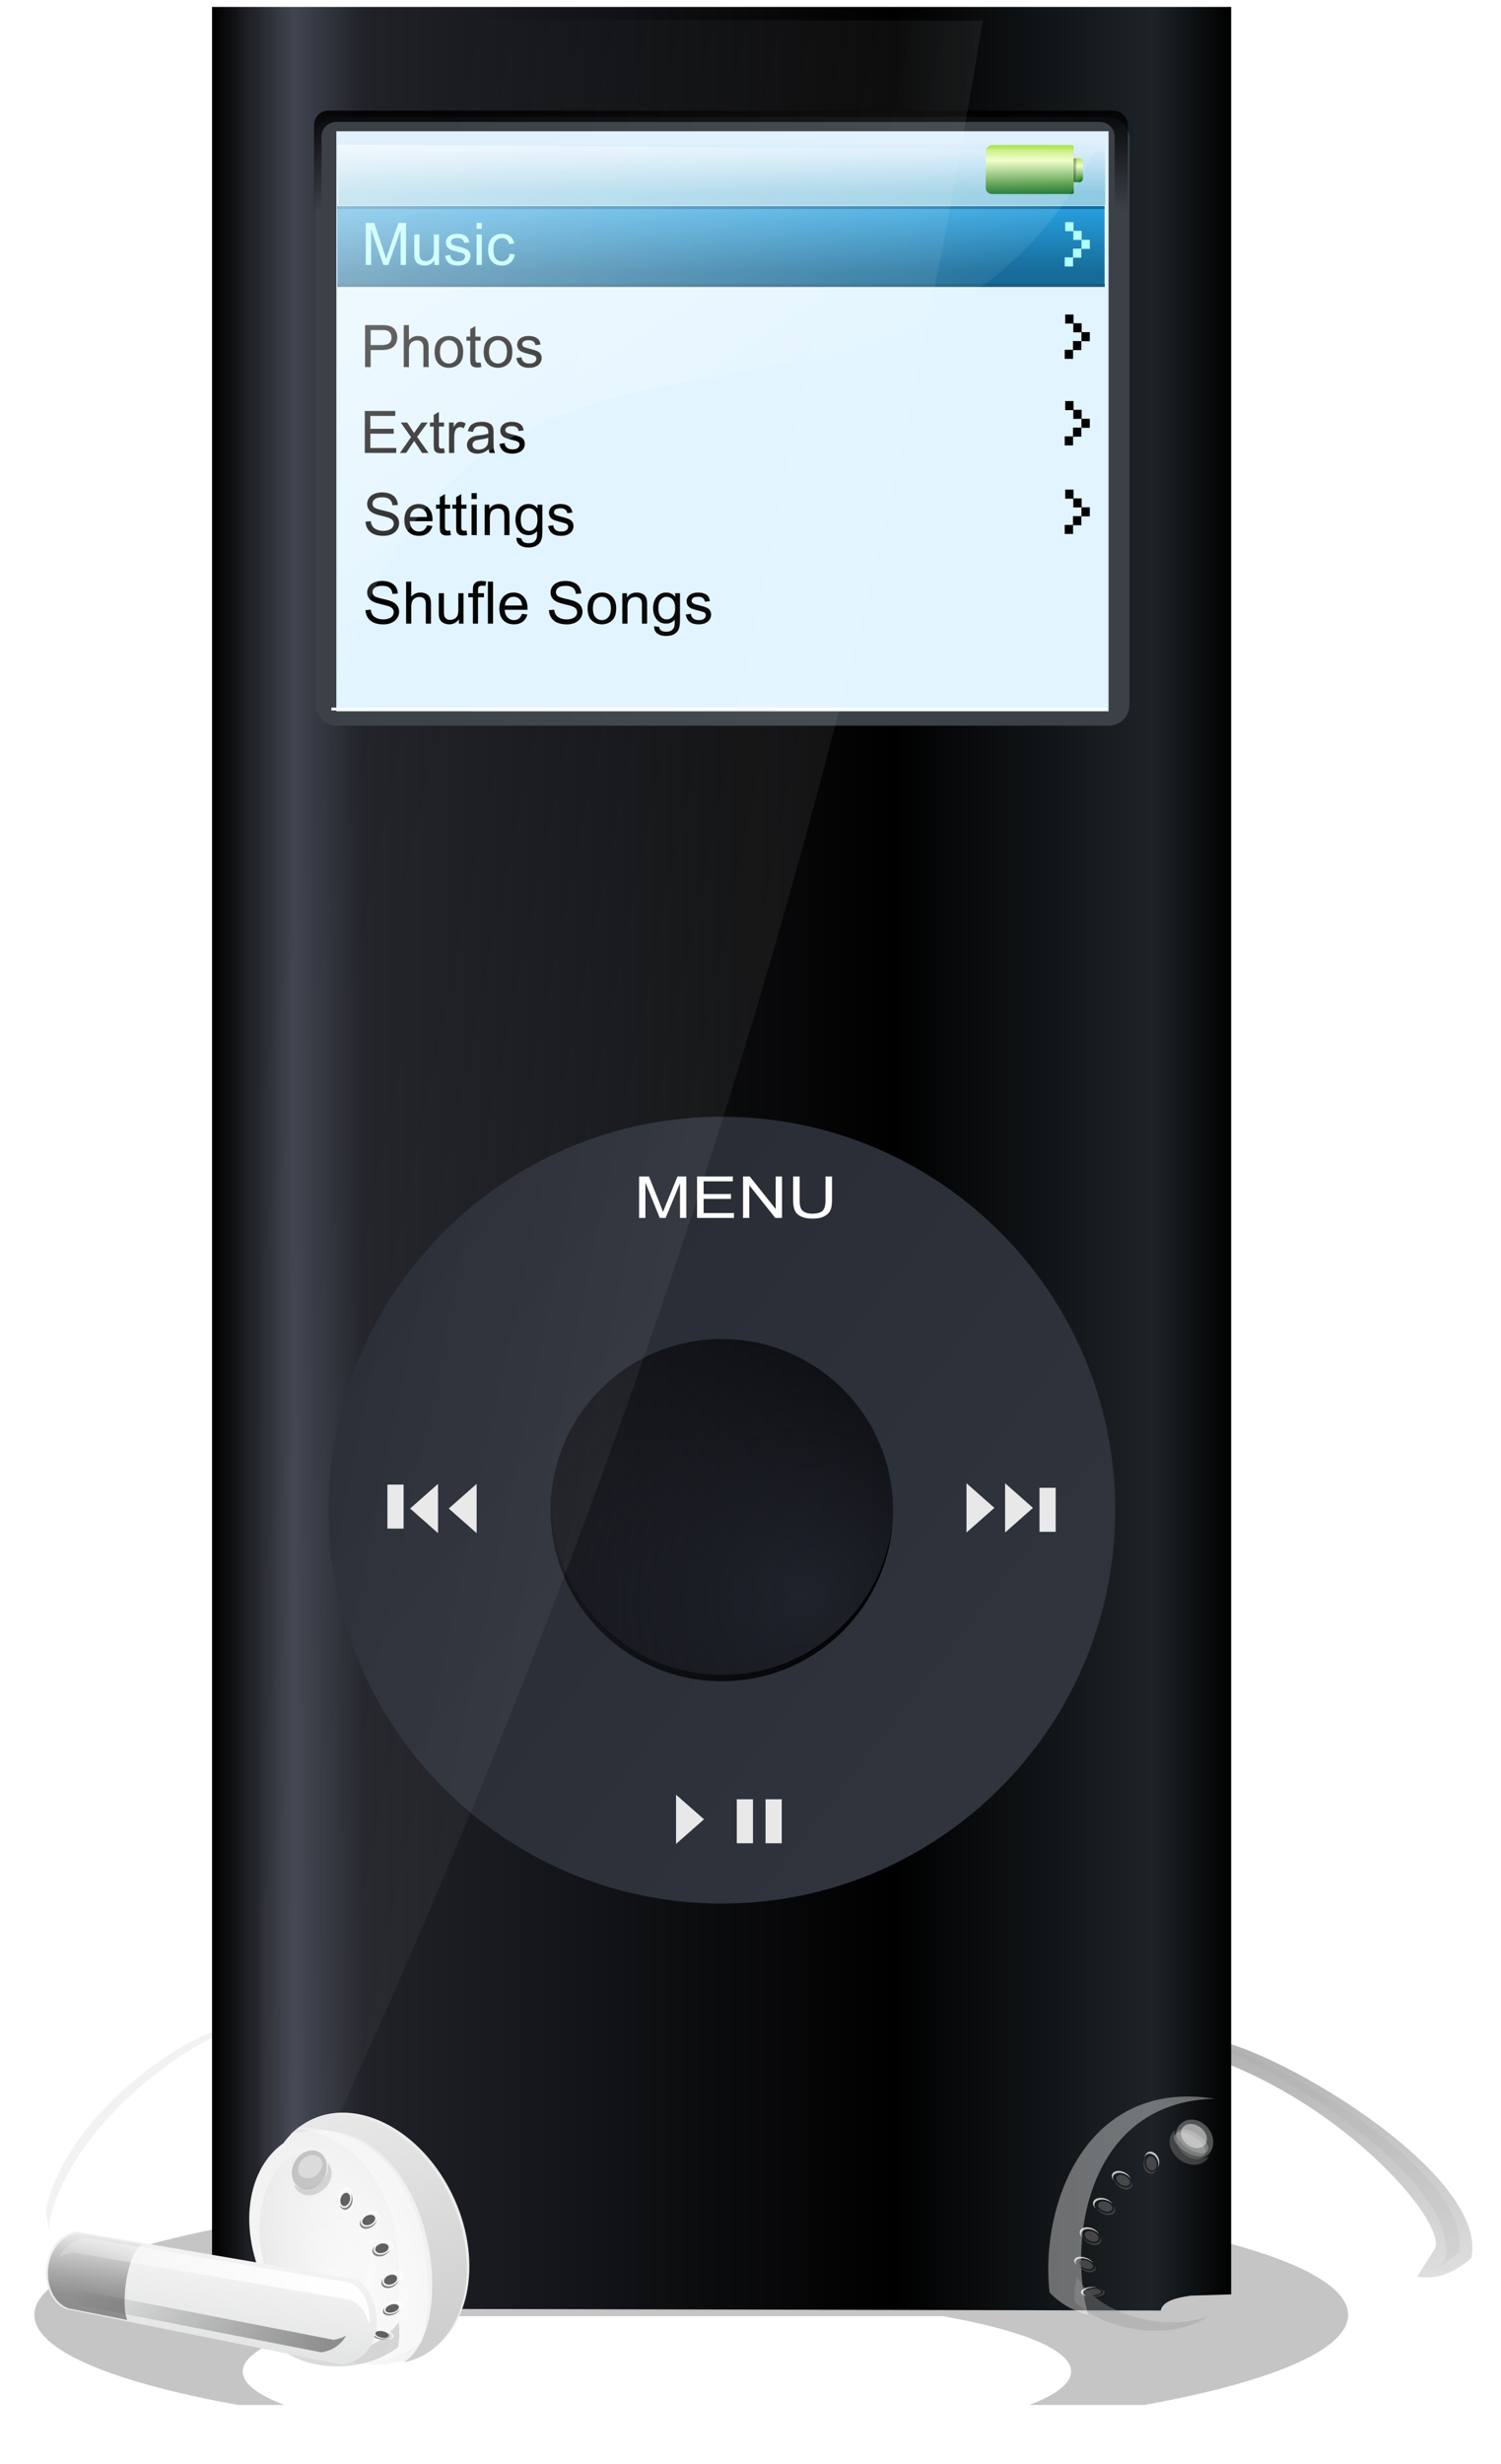 <svg xmlns="http://www.w3.org/2000/svg" xmlns:xlink="http://www.w3.org/1999/xlink" viewBox="0 0 390 640" version="1.0"><defs><linearGradient id="a"><stop offset="0" stop-color="#dedede"/><stop offset="1" stop-color="#b3b3b3"/></linearGradient><linearGradient id="s" y2="212.45" gradientUnits="userSpaceOnUse" x2="314.25" gradientTransform="matrix(.993 0 0 1.118 3.286 -13.4)" y1="204.11" x1="314.25"><stop offset="0" stop-color="#27a1e0"/><stop offset="1" stop-color="#176b99"/></linearGradient><linearGradient id="g"><stop offset="0" stop-color="#333"/><stop offset="1" stop-color="#333" stop-opacity="0"/></linearGradient><linearGradient id="f"><stop offset="0" stop-color="#333"/><stop offset="1" stop-opacity="0"/></linearGradient><linearGradient id="e"><stop offset="0" stop-color="#e4e6e5"/><stop offset="1" stop-color="#f2f2f2"/></linearGradient><linearGradient id="d"><stop offset="0" stop-color="#999"/><stop offset="1" stop-color="#999" stop-opacity="0"/></linearGradient><linearGradient id="c"><stop offset="0" stop-color="#ccc"/><stop offset="1" stop-color="#e6e6e6"/></linearGradient><linearGradient id="b"><stop offset="0" stop-color="#fff"/><stop offset="1" stop-color="#e6e6e6"/></linearGradient><linearGradient id="i"><stop offset="0" stop-color="#a8e147"/><stop offset=".327" stop-color="#eeffc1"/><stop offset=".867" stop-color="#368a2f"/><stop offset="1" stop-color="#116e27"/></linearGradient><linearGradient id="r" y2="195.71" gradientUnits="userSpaceOnUse" x2="388.32" gradientTransform="translate(-.014 -.013)" y1="195.7" x1="387.71"><stop offset="0"/><stop offset="1" stop-opacity="0"/></linearGradient><linearGradient id="q" y2="199.01" xlink:href="#i" gradientUnits="userSpaceOnUse" x2="372.5" gradientTransform="matrix(1 0 0 .99 9.407 1.733)" y1="192.03" x1="372.5"/><linearGradient id="p" y2="197.06" xlink:href="#i" gradientUnits="userSpaceOnUse" x2="385.4" gradientTransform="matrix(.254 0 0 1 290.42 .113)" y1="193.69" x1="385.4"/><linearGradient id="o" y2="212.64" gradientUnits="userSpaceOnUse" x2="314.25" gradientTransform="matrix(.993 0 0 1 -154.17 -18.842)" y1="205.41" x1="314.25"><stop offset="0" stop-color="#e1f1fe"/><stop offset="1" stop-color="#8ecae2"/></linearGradient><linearGradient id="n" y2="197.56" gradientUnits="userSpaceOnUse" x2="177.46" gradientTransform="translate(.24 -1.167)" y1="181.44" x1="177.46"><stop offset="0"/><stop offset="1" stop-opacity="0"/></linearGradient><linearGradient id="m" y2="339.81" gradientUnits="userSpaceOnUse" x2="250.69" gradientTransform="translate(72.167 -247.1) scale(1.844)" y1="339.81" x1="107.06"><stop offset="0"/><stop offset=".08" stop-color="#414550"/><stop offset=".149" stop-color="#202228"/><stop offset=".67"/><stop offset=".923" stop-color="#1d2327"/><stop offset="1"/></linearGradient><linearGradient id="u" y2="413.74" gradientUnits="userSpaceOnUse" x2="357.3" y1="321.41" x1="237.87"><stop offset="0" stop-color="#242831"/><stop offset="1" stop-color="#30343d"/></linearGradient><linearGradient id="k" y2="386.2" xlink:href="#a" gradientUnits="userSpaceOnUse" x2="125.84" y1="409.83" x1="94.692"/><linearGradient id="h"><stop offset="0" stop-color="#fff"/><stop offset="1" stop-color="#fff" stop-opacity="0"/></linearGradient><linearGradient id="y" y2="392.1" xlink:href="#c" gradientUnits="userSpaceOnUse" x2="47.591" y1="430.26" x1="63.818"/><linearGradient id="C" y2="411.27" xlink:href="#d" gradientUnits="userSpaceOnUse" x2="94.335" y1="416.53" x1="74.362"/><linearGradient id="D" y2="434.71" xlink:href="#e" gradientUnits="userSpaceOnUse" x2="125.3" y1="446.93" x1="125.11"/><linearGradient id="E" y2="431.44" xlink:href="#f" gradientUnits="userSpaceOnUse" x2="107.82" y1="443.17" x1="107.82"/><linearGradient id="G" y2="443.89" xlink:href="#g" gradientUnits="userSpaceOnUse" x2="102.78" gradientTransform="translate(-.1 -.32)" y1="446.97" x1="156.28"/><linearGradient id="I" y2="434.8" xlink:href="#h" gradientUnits="userSpaceOnUse" x2="92.475" gradientTransform="translate(.669 -.248)" y1="435.67" x1="148.64"/><linearGradient id="w" y2="264.08" gradientUnits="userSpaceOnUse" x2="269.1" gradientTransform="translate(-196.5 -237.6) scale(1.844)" y1="296.3" x1="426.38"><stop offset="0" stop-color="#fff"/><stop offset="1" stop-color="#fff" stop-opacity="0"/></linearGradient><linearGradient id="v" y2="230.5" gradientUnits="userSpaceOnUse" x2="336.79" gradientTransform="translate(-197.62 -234.84) scale(1.844)" y1="128.97" x1="271.11"><stop offset="0" stop-color="#fff"/><stop offset="1" stop-color="#fff" stop-opacity="0"/></linearGradient><filter id="j" height="2.792" width="1.437" y="-.896" x="-.219"><feGaussianBlur stdDeviation="19.637"/></filter><filter id="l"><feGaussianBlur stdDeviation=".2"/></filter><filter id="H" height="1.261" width="1.04" y="-.13" x="-.02"><feGaussianBlur stdDeviation=".457"/></filter><filter id="F" height="2.003" width="1.171" y="-.501" x="-.085"><feGaussianBlur stdDeviation="2.033"/></filter><filter id="B"><feGaussianBlur stdDeviation=".69"/></filter><filter id="A" height="2.065" width="1.303" y="-.533" x="-.151"><feGaussianBlur stdDeviation="1.397"/></filter><filter id="z"><feGaussianBlur stdDeviation=".82"/></filter><radialGradient id="t" gradientUnits="userSpaceOnUse" cy="414.25" cx="504.89" gradientTransform="matrix(1.608 -1.637 1.577 1.549 -950.51 594.44)" r="55.422"><stop offset="0" stop-color="#22262f"/><stop offset="1" stop-color="#22262f" stop-opacity="0"/></radialGradient><radialGradient id="x" xlink:href="#b" gradientUnits="userSpaceOnUse" cy="419.41" cx="52.078" gradientTransform="matrix(1.413 -.55 .822 2.11 -366.25 -436.88)" r="19.919"/></defs><path transform="matrix(1.583 0 0 1.06 -234.783 125.273)" d="M261.77 418.58c-59.51 0-107.81 13.68-107.81 30.53 0 8.68 12.84 16.51 33.41 22.07h7.62c-4.37-2.48-6.84-5.25-6.84-8.19 0-5.34 8.1-10.15 21.06-13.56h93.84c12.97 3.41 21.07 8.22 21.07 13.56 0 2.94-2.48 5.71-6.85 8.19h18.91c20.56-5.56 33.41-13.39 33.41-22.07 0-16.85-48.3-30.53-107.82-30.53z" opacity=".478" filter="url(#j)"/><g fill-rule="evenodd"><path d="M97.585 407c1.059-4.84 18.985-20.44 31.095-18.9l-.56-2.84c-3.42-2.65-27.14 6.17-33.355 21.08-.222 2.61-.039 5.35 1.574 5.86l1.246-5.2z" fill="url(#k)" transform="matrix(-3.066 -1.009 -1.583 1.101 1316.11 234.763)"/><path d="M126.32 385.55c-6.73.11-25.06 8.09-30.361 20.52-.108 1.24-.122 2.52.092 3.54.005-.53.014-1.07.061-1.61 5.438-12.76 23.458-21.2 31.698-22.27-.39-.12-.88-.19-1.49-.18z" opacity=".348" filter="url(#l)" fill="#999" transform="matrix(-3.066 -1.009 -1.583 1.101 1316.11 234.763)"/></g><g fill-rule="evenodd"><path d="M97.585 407c1.059-4.84 18.985-20.44 31.095-18.9l-.56-2.84c-3.42-2.65-27.14 6.17-33.355 21.08-.222 2.61-.039 5.35 1.574 5.86l1.246-5.2z" fill="url(#k)" transform="matrix(1.74 -.292 .274 1.858 -266.274 -152.807)"/><path d="M126.32 385.55c-6.73.11-25.06 8.09-30.361 20.52-.108 1.24-.122 2.52.092 3.54.005-.53.014-1.07.061-1.61 5.438-12.76 23.458-21.2 31.698-22.27-.39-.12-.88-.19-1.49-.18z" opacity=".348" filter="url(#l)" fill="#999" transform="matrix(1.74 -.292 .274 1.858 -266.274 -152.807)"/></g><path d="M269.58 70.534c-.01 0 0 .049 0 .058v591.78c4.09.9 7.69 2.27 12.67 6.05l233.81.52c.54-2.42 3.86-3.28 7.72-3.86l10.6-.34V70.592c0-.007-.04-.056-.05-.056H269.58z" fill="url(#m)" transform="translate(-214.49 -68.737)"/><g transform="translate(-140.363 -307.087) scale(1.844)"><rect ry="2.921" height="85.764" width="114.69" y="183" x="120.57" fill="#3c4148"/><rect ry="0" height="81.708" width="108.81" y="185.03" x="123.51" fill="#e1f4ff"/><path d="M122.39 182.12c-1.14 0-2.03.93-2.03 2.07v18.72h1.06v-17.13c0-1.14.92-2.06 2.06-2.06h107.63c1.14 0 2.06.92 2.06 2.06v17.13h1.87v-18.72c0-1.14-.92-2.07-2.06-2.07H122.39z" fill="url(#n)"/><rect ry="0" height=".4" width="109.24" y="266.22" x="122.81" fill="#fff"/><path fill="url(#o)" d="M123.78 185.27h108.07v10.202H123.78z"/><g transform="translate(-160.43 -4.973)"><rect ry=".493" height="3.372" width="1.843" y="193.8" x="387.29" fill="url(#p)"/><path d="M376.34 191.94c-.49 0-.9.41-.9.9v5.13c0 .5.41.87.9.87h11.16c.11 0 .24-.02.34-.06v-6.75c-.1-.04-.22-.09-.34-.09h-11.16z" fill="url(#q)"/><path d="M387.85 193.83v3.26c.28-.53.67-2.03.58-3.25l-.58-.01z" opacity=".645" fill-rule="evenodd" fill="url(#r)"/></g><g><path fill="url(#s)" d="M281.23 214.74H389.3v11.402H281.23z" transform="translate(-157.54 -19.184)"/><path fill="#156b9a" d="M123.68 195.576h108.07v.398H123.68z"/><path fill="#205a78" d="M123.72 206.496h108.07v.398H123.72z"/></g></g><path d="M95.038 68.812V57.904h2.184l2.585 7.724c.24.719.421 1.258.531 1.617.12-.4.311-.988.582-1.756l2.615-7.585h1.954v10.908h-1.393V59.68l-3.186 9.132h-1.303L96.43 59.53v9.28h-1.393zm17.825 0v-1.158c-.61.888-1.452 1.337-2.515 1.337-.47 0-.901-.09-1.312-.269-.401-.18-.702-.4-.902-.679-.19-.27-.33-.598-.41-.988-.061-.26-.081-.678-.081-1.247v-4.9h1.343v4.381c0 .699.03 1.178.08 1.417.08.35.26.629.54.828.271.2.612.3 1.013.3s.781-.1 1.132-.31c.36-.2.611-.479.752-.838.15-.35.22-.868.22-1.547v-4.231h1.343v7.904h-1.203zm2.786-2.355l1.323-.21c.08.529.29.938.63 1.218s.812.419 1.424.419c.62 0 1.082-.12 1.382-.37.291-.249.441-.548.441-.888 0-.3-.13-.539-.39-.708-.19-.12-.642-.27-1.373-.46-.992-.239-1.674-.458-2.054-.638s-.672-.43-.862-.748c-.2-.32-.3-.68-.3-1.068 0-.35.08-.679.24-.978s.38-.55.661-.749c.21-.15.501-.28.862-.389.36-.1.741-.16 1.162-.16.621 0 1.163.09 1.634.27s.821.419 1.042.728c.23.3.38.709.46 1.218l-1.312.18c-.06-.4-.23-.72-.521-.949-.28-.23-.692-.339-1.213-.339-.61 0-1.052.1-1.322.3-.26.209-.391.439-.391.718 0 .17.05.33.16.469s.28.26.521.36c.13.04.531.159 1.183.339.952.25 1.613.459 1.994.618.37.16.671.4.881.699.21.31.321.698.321 1.148s-.13.868-.39 1.267c-.261.39-.642.699-1.133.908-.49.22-1.052.33-1.673.33-1.032 0-1.814-.22-2.355-.64-.541-.428-.882-1.057-1.032-1.895zm8.186-7.016v-1.537h1.353v1.537h-1.353zm0 9.37v-7.903h1.353v7.904h-1.353zm8.577-2.893l1.323.17c-.14.908-.511 1.616-1.112 2.135-.591.509-1.323.768-2.185.768-1.092 0-1.963-.359-2.625-1.057-.651-.709-.982-1.727-.982-3.044 0-.848.14-1.597.421-2.236s.722-1.127 1.293-1.447a3.869 3.869 0 011.893-.479c.862 0 1.574.22 2.115.659.55.43.901 1.048 1.052 1.846l-1.303.2c-.12-.53-.34-.928-.661-1.198s-.702-.399-1.142-.399c-.682 0-1.233.24-1.654.719-.42.489-.631 1.247-.631 2.295 0 1.068.2 1.836.611 2.315.401.48.942.719 1.593.719.531 0 .972-.16 1.323-.48s.581-.818.671-1.486z" fill="#b1ffff"/><path d="M94.857 95.358V84.45h4.139c.721 0 1.272.04 1.663.11.531.08.982.25 1.353.509.36.25.651.598.871 1.047s.331.949.331 1.487c0 .929-.29 1.717-.882 2.356s-1.663.968-3.216.968H96.31v4.43h-1.453zm1.453-5.719h2.826c.942 0 1.603-.18 1.994-.529.4-.339.591-.828.591-1.457 0-.459-.11-.848-.34-1.177a1.626 1.626 0 00-.922-.639c-.24-.07-.692-.1-1.353-.1H96.31v3.902zm8.598 5.719V84.45h1.342v3.912c.631-.719 1.423-1.088 2.375-1.088.591 0 1.102.12 1.533.35s.741.548.932.957c.18.41.28.998.28 1.767v5.01h-1.352v-5.01c0-.669-.14-1.158-.431-1.457-.29-.31-.702-.46-1.233-.46-.4 0-.781.1-1.132.31a1.7 1.7 0 00-.751.838c-.14.35-.22.839-.22 1.457v4.322h-1.343zm8.016-3.952c0-1.467.4-2.545 1.222-3.254.681-.579 1.513-.878 2.495-.878 1.092 0 1.984.36 2.675 1.068.692.718 1.032 1.696 1.032 2.954 0 1.018-.15 1.816-.45 2.395a3.197 3.197 0 01-1.343 1.357 3.82 3.82 0 01-1.914.49c-1.112 0-2.004-.36-2.695-1.069-.682-.708-1.022-1.726-1.022-3.063zm1.382 0c0 1.008.22 1.766.662 2.275.44.499 1.002.748 1.673.748s1.222-.249 1.663-.758c.441-.499.662-1.277.662-2.305 0-.978-.22-1.727-.662-2.226-.45-.499-1.002-.758-1.663-.758-.671 0-1.233.25-1.673.758-.441.5-.662 1.258-.662 2.266zm10.561 2.754l.2 1.178c-.38.08-.72.12-1.021.12-.481 0-.862-.07-1.133-.23-.27-.15-.46-.35-.57-.609-.11-.25-.161-.768-.161-1.577v-4.54h-.982v-1.048h.982v-1.956l1.333-.799v2.755h1.352v1.048h-1.352v4.61c0 .39.03.629.08.739.04.11.12.2.23.26.1.069.26.099.451.099.15 0 .35-.02.591-.05zm.812-2.754c0-1.467.41-2.545 1.222-3.254.682-.579 1.513-.878 2.495-.878 1.093 0 1.984.36 2.676 1.068.691.718 1.042 1.696 1.042 2.954 0 1.018-.16 1.816-.461 2.395a3.197 3.197 0 01-1.343 1.357 3.82 3.82 0 01-1.914.49c-1.112 0-2.004-.36-2.695-1.069-.681-.708-1.022-1.726-1.022-3.063zm1.383 0c0 1.008.22 1.766.661 2.275.44.499 1.002.748 1.673.748s1.223-.249 1.664-.758c.45-.499.671-1.277.671-2.305 0-.978-.23-1.727-.671-2.226-.451-.499-1.002-.758-1.664-.758-.67 0-1.232.25-1.673.758-.44.5-.661 1.258-.661 2.266zm7.094 1.596l1.333-.21c.07.53.28.939.62 1.218s.812.42 1.434.42c.61 0 1.072-.12 1.372-.37s.441-.549.441-.888c0-.3-.13-.539-.39-.709-.18-.12-.642-.269-1.373-.459-.992-.24-1.674-.459-2.054-.638s-.672-.43-.862-.749c-.2-.32-.3-.678-.3-1.068 0-.349.08-.678.25-.978.16-.299.38-.548.651-.748.21-.15.501-.28.862-.39.36-.099.751-.159 1.162-.159.621 0 1.163.09 1.633.27s.822.419 1.043.728c.23.3.38.709.47 1.218l-1.322.18c-.06-.4-.23-.72-.511-.949-.29-.23-.692-.34-1.223-.34-.61 0-1.052.1-1.312.3-.27.21-.401.44-.401.719 0 .17.05.33.16.469s.28.26.521.359c.13.04.531.16 1.183.34.952.249 1.613.458 1.994.618s.671.4.881.699c.22.309.321.698.321 1.147s-.13.869-.39 1.268c-.261.389-.632.698-1.133.908-.491.22-1.052.33-1.673.33-1.032 0-1.814-.22-2.355-.64-.541-.429-.882-1.057-1.032-1.896zM94.787 117.662v-10.908h7.916v1.288H96.23v3.343h6.062v1.277H96.23v3.713h6.724v1.287h-8.167zm9.119 0l2.895-4.112-2.685-3.792h1.683l1.223 1.856c.22.35.41.649.55.889.221-.33.422-.62.602-.879l1.343-1.866h1.603l-2.746 3.723 2.956 4.181h-1.653l-1.633-2.455-.431-.659-2.084 3.114h-1.623zm11.472-1.198l.2 1.178c-.38.08-.72.12-1.021.12-.481 0-.862-.07-1.132-.23-.271-.15-.461-.35-.572-.609-.1-.249-.16-.768-.16-1.576v-4.541h-.982v-1.048h.982v-1.956l1.343-.798v2.754h1.342v1.048h-1.342v4.61c0 .39.02.63.07.739.04.11.12.2.23.26.1.07.26.1.461.1.14 0 .34-.02.581-.05zm1.293 1.198v-7.904h1.212v1.198c.311-.56.592-.928.862-1.108.26-.18.541-.27.862-.27.45 0 .912.15 1.383.44l-.471 1.237c-.331-.19-.652-.29-.982-.29-.29 0-.561.09-.792.26-.23.18-.4.43-.5.739-.151.479-.221.998-.221 1.556v4.142h-1.353zm10.3-.978c-.49.42-.971.718-1.432.898-.461.17-.952.26-1.483.26-.872 0-1.543-.22-2.014-.64-.461-.418-.702-.967-.702-1.626 0-.389.09-.738.27-1.058.171-.319.402-.578.692-.768.29-.2.611-.34.972-.44.26-.069.662-.139 1.193-.199 1.082-.13 1.883-.29 2.394-.469.01-.18.01-.3.01-.35 0-.538-.13-.927-.38-1.147-.341-.3-.852-.459-1.533-.459-.632 0-1.103.11-1.403.34-.3.22-.521.608-.662 1.167l-1.322-.18c.12-.558.32-1.007.591-1.357.28-.349.671-.608 1.192-.798.511-.18 1.113-.28 1.794-.28s1.232.08 1.653.24.732.36.932.599.34.549.42.908c.051.23.071.649.071 1.237v1.787c0 1.247.03 2.036.08 2.365.06.33.17.649.34.948h-1.402c-.14-.28-.23-.609-.27-.978zm-.11-2.984c-.49.19-1.222.36-2.194.499-.551.08-.942.17-1.172.27a1.164 1.164 0 00-.311 1.965c.27.24.671.36 1.192.36s.982-.12 1.383-.34c.4-.23.702-.538.892-.928.14-.3.21-.748.21-1.337v-.489zm2.916 1.607l1.333-.21c.07.53.28.938.621 1.218s.812.419 1.433.419c.611 0 1.072-.12 1.373-.37s.44-.548.44-.888c0-.299-.13-.538-.39-.708-.18-.12-.642-.27-1.373-.46-.992-.239-1.673-.458-2.054-.638s-.671-.429-.862-.748c-.2-.32-.3-.679-.3-1.068 0-.35.08-.679.24-.978.17-.3.39-.549.661-.749.21-.15.501-.28.862-.389.36-.1.742-.16 1.162-.16.622 0 1.163.09 1.634.27s.821.42 1.042.728c.23.3.38.709.47 1.218l-1.322.18c-.06-.4-.23-.719-.51-.948-.292-.23-.692-.34-1.223-.34-.612 0-1.052.1-1.323.3-.26.21-.39.439-.39.718 0 .17.05.33.16.47s.28.259.52.348c.13.05.532.17 1.183.35.952.25 1.613.459 1.994.618.37.16.671.4.882.7.22.308.32.698.32 1.147s-.13.868-.39 1.267c-.261.39-.642.699-1.133.908-.49.22-1.052.33-1.673.33-1.032 0-1.814-.22-2.355-.64-.54-.428-.882-1.057-1.032-1.895zM94.978 135.505l1.372-.12c.06.54.21.989.451 1.338.23.35.602.639 1.103.848.49.22 1.052.33 1.673.33.561 0 1.042-.09 1.473-.25.42-.16.731-.39.942-.669.21-.289.31-.598.31-.938s-.1-.638-.3-.898c-.2-.25-.531-.469-.982-.638-.3-.12-.952-.29-1.954-.54-1.002-.239-1.714-.458-2.114-.678-.521-.27-.912-.609-1.173-1.008-.25-.41-.38-.858-.38-1.367 0-.549.16-1.058.47-1.537s.772-.848 1.373-1.088a5.209 5.209 0 012.014-.379c.812 0 1.523.13 2.145.39.62.269 1.092.648 1.432 1.157.331.499.511 1.078.531 1.716l-1.382.1c-.08-.688-.331-1.207-.762-1.557-.43-.359-1.062-.529-1.904-.529-.881 0-1.523.16-1.923.48s-.602.708-.602 1.157c0 .39.15.709.431.968.28.25 1.002.509 2.185.778 1.172.26 1.983.49 2.424.69.632.298 1.103.668 1.413 1.117.3.449.451.968.451 1.547s-.16 1.127-.5 1.646c-.332.51-.813.908-1.434 1.198-.631.28-1.332.419-2.114.419-.992 0-1.824-.14-2.485-.43-.671-.289-1.202-.718-1.583-1.297s-.581-1.227-.601-1.956zm15.972.959l1.392.17c-.22.808-.63 1.436-1.222 1.885-.591.44-1.353.669-2.265.669-1.162 0-2.084-.36-2.765-1.068-.681-.718-1.022-1.716-1.022-2.994 0-1.337.35-2.365 1.032-3.093.691-.739 1.583-1.108 2.675-1.108 1.062 0 1.924.36 2.595 1.078.682.718 1.012 1.736 1.012 3.033 0 .08 0 .2-.01.36h-5.911c.05.868.3 1.537.741 1.996s.992.688 1.653.688c.491 0 .912-.13 1.263-.379.35-.26.631-.679.832-1.237zm-4.42-2.166h4.43c-.05-.669-.22-1.168-.501-1.497-.431-.519-.982-.768-1.664-.768-.621 0-1.142.2-1.563.608-.42.42-.651.968-.701 1.657zm10.442 3.513l.19 1.177c-.38.08-.711.12-1.012.12-.491 0-.872-.08-1.132-.23-.27-.15-.461-.359-.571-.608s-.17-.779-.17-1.577v-4.55h-.983v-1.039h.982v-1.956l1.343-.798v2.754h1.353v1.038h-1.353v4.62c0 .39.02.63.07.74s.12.199.23.259c.11.07.261.1.461.1.15 0 .341-.02.592-.05zm4.238 0l.2 1.177c-.38.08-.721.12-1.022.12-.48 0-.861-.08-1.132-.23s-.46-.359-.571-.608-.16-.779-.16-1.577v-4.55h-.992v-1.039h.992v-1.956l1.332-.798v2.754h1.353v1.038h-1.353v4.62c0 .39.03.63.07.74.05.11.13.199.231.259.11.07.26.1.46.1.151 0 .352-.02.592-.05zm1.313-8.174v-1.536h1.352v1.536h-1.352zm0 9.371v-7.904h1.352v7.904h-1.352zm3.406 0v-7.904h1.203v1.128c.581-.868 1.423-1.307 2.525-1.307.48 0 .922.09 1.323.26s.701.399.901.668c.2.28.331.609.411.998.05.24.08.679.08 1.297v4.86h-1.342v-4.81c0-.539-.06-.948-.16-1.217s-.291-.49-.552-.649a1.81 1.81 0 00-.942-.24c-.57 0-1.072.18-1.483.54-.42.359-.62 1.047-.62 2.055v4.321h-1.344zm8.267.649l1.303.2c.06.399.21.688.46.878.331.25.782.369 1.363.369.621 0 1.102-.12 1.443-.37s.571-.598.691-1.047c.06-.27.1-.838.09-1.717-.58.689-1.312 1.038-2.194 1.038-1.092 0-1.934-.399-2.535-1.177-.591-.789-.892-1.727-.892-2.824 0-.749.14-1.448.411-2.086.27-.629.672-1.128 1.193-1.477.52-.34 1.132-.52 1.833-.52.932 0 1.704.38 2.315 1.139v-.959h1.242v6.827c0 1.237-.13 2.105-.38 2.614-.25.52-.652.918-1.193 1.218-.55.3-1.222.449-2.014.449-.952 0-1.713-.21-2.294-.639-.581-.42-.862-1.058-.842-1.916zm1.112-4.74c0 1.038.2 1.786.621 2.265.411.48.932.719 1.554.719.61 0 1.132-.24 1.553-.709.42-.479.62-1.217.62-2.235 0-.968-.21-1.697-.64-2.186s-.952-.738-1.564-.738c-.59 0-1.102.25-1.523.728-.41.48-.62 1.198-.62 2.156zm7.104 1.726l1.333-.2c.08.53.28.939.621 1.218s.822.42 1.433.42c.621 0 1.072-.12 1.373-.37s.45-.549.45-.888c0-.3-.13-.54-.39-.709-.19-.12-.651-.27-1.383-.459-.982-.25-1.663-.459-2.044-.639s-.671-.429-.872-.748c-.19-.33-.29-.679-.29-1.068 0-.35.08-.678.24-.978s.381-.549.662-.748c.21-.15.49-.28.851-.39.361-.1.752-.16 1.163-.16.62 0 1.172.09 1.643.27s.822.42 1.042.729c.22.3.38.708.46 1.217l-1.312.18c-.06-.4-.23-.719-.52-.948-.281-.23-.692-.34-1.213-.34-.621 0-1.062.1-1.323.3s-.39.44-.39.719c0 .17.05.329.16.469s.28.259.51.349c.141.05.532.17 1.193.35.952.249 1.613.458 1.994.618.37.16.661.399.882.698.21.31.32.689.32 1.148 0 .45-.13.868-.39 1.267-.26.39-.642.7-1.133.909-.49.22-1.052.329-1.673.329-1.032 0-1.813-.22-2.355-.639-.54-.429-.891-1.068-1.042-1.906zM94.978 158.498l1.372-.12c.06.55.21.999.451 1.348.23.35.602.629 1.103.848.49.21 1.052.32 1.673.32.561 0 1.042-.08 1.473-.25.42-.16.731-.38.942-.669s.31-.598.31-.938-.1-.638-.3-.888c-.2-.26-.531-.479-.982-.648-.3-.11-.952-.29-1.954-.53s-1.714-.468-2.114-.678c-.521-.28-.912-.619-1.173-1.018-.25-.41-.38-.858-.38-1.357 0-.549.16-1.068.47-1.547s.772-.838 1.373-1.088 1.273-.369 2.014-.369c.812 0 1.523.13 2.145.39s1.092.638 1.432 1.147c.331.509.511 1.078.531 1.716l-1.382.11c-.08-.698-.331-1.217-.762-1.567s-1.062-.529-1.904-.529c-.881 0-1.523.16-1.923.48s-.602.708-.602 1.157c0 .39.15.719.431.968s1.002.509 2.185.778c1.172.26 1.983.5 2.424.7.632.288 1.103.658 1.413 1.107.3.449.451.968.451 1.547 0 .588-.16 1.127-.5 1.646-.332.51-.813.908-1.434 1.198a5.16 5.16 0 01-2.114.429c-.992 0-1.824-.15-2.485-.44-.671-.279-1.202-.718-1.583-1.297s-.581-1.227-.601-1.956zm10.54 3.503v-10.907h1.343v3.912c.632-.719 1.423-1.078 2.375-1.078.591 0 1.102.11 1.533.34s.742.548.932.957.28.998.28 1.767v5.01h-1.342v-5.01c0-.67-.15-1.158-.44-1.457-.291-.31-.702-.46-1.233-.46-.401 0-.772.1-1.123.31s-.6.489-.751.838-.23.838-.23 1.457v4.321h-1.343zm13.718 0v-1.157c-.621.888-1.463 1.337-2.525 1.337-.46 0-.902-.09-1.303-.27-.41-.18-.71-.399-.911-.668-.19-.27-.331-.609-.411-.998-.05-.26-.08-.679-.08-1.248v-4.9h1.342v4.382c0 .708.03 1.177.08 1.417.09.349.271.628.542.828s.61.3 1.012.3c.41 0 .781-.1 1.142-.31a1.7 1.7 0 00.751-.838c.14-.35.22-.869.22-1.537v-4.242h1.344v7.904h-1.203zm3.637 0v-6.856h-1.192v-1.048h1.192v-.838c0-.529.04-.918.14-1.177.13-.35.361-.63.682-.849.33-.22.782-.319 1.373-.319.38 0 .791.04 1.252.13l-.2 1.167c-.28-.05-.541-.07-.792-.07-.41 0-.701.08-.871.26-.16.17-.251.499-.251.968v.728h1.543v1.048h-1.543v6.856h-1.333zm3.888 0v-10.907h1.343V162h-1.343zm8.868-2.544l1.393.17c-.22.808-.632 1.436-1.223 1.885s-1.353.669-2.274.669c-1.153 0-2.075-.36-2.756-1.068s-1.022-1.706-1.022-2.994c0-1.327.35-2.365 1.032-3.093.692-.739 1.583-1.098 2.675-1.098 1.063 0 1.924.36 2.596 1.078s1.012 1.726 1.012 3.033c0 .08 0 .2-.01.36h-5.912c.05.858.29 1.527.741 1.986.441.469.992.698 1.654.698.49 0 .911-.13 1.262-.389s.621-.669.832-1.237zm-4.419-2.166h4.429c-.06-.659-.22-1.158-.501-1.497-.431-.509-.982-.768-1.673-.768-.612 0-1.133.2-1.554.618-.42.41-.65.958-.701 1.647zm11.423 1.207l1.363-.12c.07.55.22.999.46 1.348.23.35.602.629 1.103.848.49.21 1.052.32 1.673.32.551 0 1.042-.08 1.463-.25.43-.16.741-.38.952-.669.2-.289.31-.598.31-.938s-.1-.638-.3-.888c-.2-.26-.531-.479-.992-.648-.29-.11-.942-.29-1.944-.53-1.012-.239-1.713-.468-2.114-.678-.521-.28-.912-.619-1.173-1.018-.25-.41-.38-.858-.38-1.357 0-.549.15-1.068.47-1.547.311-.479.772-.838 1.373-1.088s1.273-.369 2.004-.369c.812 0 1.533.13 2.155.39s1.092.638 1.432 1.147c.331.509.512 1.078.532 1.716l-1.383.11c-.08-.698-.33-1.217-.762-1.567s-1.072-.529-1.914-.529c-.871 0-1.513.16-1.913.48s-.602.708-.602 1.157c0 .39.14.719.431.968.28.25 1.002.509 2.185.778 1.172.26 1.984.5 2.425.7.63.288 1.102.658 1.412 1.107.3.449.451.968.451 1.547 0 .588-.17 1.127-.5 1.646-.331.51-.812.908-1.434 1.198a5.16 5.16 0 01-2.114.429c-.992 0-1.823-.15-2.495-.44-.661-.279-1.192-.718-1.573-1.297s-.581-1.227-.601-1.956zm10.04-.449c0-1.457.41-2.544 1.222-3.253.682-.579 1.513-.868 2.495-.868 1.092 0 1.984.35 2.676 1.068.691.708 1.042 1.686 1.042 2.944 0 1.018-.16 1.816-.461 2.395a3.197 3.197 0 01-1.343 1.357 3.82 3.82 0 01-1.914.489c-1.112 0-2.004-.36-2.695-1.068-.681-.708-1.022-1.726-1.022-3.064zm1.383 0c0 1.018.22 1.777.66 2.276s1.003.758 1.674.758 1.223-.26 1.664-.758c.45-.51.67-1.278.67-2.316 0-.978-.23-1.716-.67-2.225a2.135 2.135 0 00-1.664-.748c-.671 0-1.232.25-1.673.748s-.661 1.257-.661 2.265zm7.635 3.952v-7.904h1.202v1.128c.591-.868 1.433-1.297 2.525-1.297.481 0 .922.08 1.323.25s.701.399.902.678.34.609.41.988c.05.25.08.679.08 1.297v4.86h-1.342v-4.8c0-.549-.05-.958-.16-1.227-.1-.27-.29-.49-.551-.649a1.81 1.81 0 00-.942-.24c-.571 0-1.062.18-1.483.54-.411.369-.621 1.047-.621 2.065v4.311h-1.343zm8.266.659l1.303.19c.06.399.21.698.46.878.332.25.782.369 1.364.369.62 0 1.102-.12 1.442-.37s.572-.598.692-1.037c.07-.28.1-.848.09-1.727-.581.699-1.313 1.038-2.194 1.038-1.093 0-1.934-.389-2.535-1.177-.592-.779-.892-1.717-.892-2.815 0-.758.14-1.447.41-2.085s.672-1.128 1.193-1.477 1.132-.52 1.834-.52c.932 0 1.703.37 2.314 1.129v-.959h1.243v6.837c0 1.227-.13 2.095-.381 2.614-.25.51-.651.918-1.192 1.218-.551.29-1.223.439-2.014.439-.952 0-1.714-.21-2.295-.629-.581-.43-.862-1.068-.842-1.916zm1.113-4.75c0 1.038.21 1.796.62 2.265.412.48.933.719 1.554.719.611 0 1.132-.24 1.553-.709.42-.479.621-1.217.621-2.225 0-.968-.21-1.697-.641-2.196-.43-.489-.952-.728-1.553-.728s-1.112.24-1.533.718c-.411.49-.621 1.208-.621 2.156zm7.114 1.736l1.322-.21c.08.53.281.939.622 1.218s.821.43 1.433.43c.62 0 1.082-.13 1.372-.38.3-.25.451-.549.451-.878a.81.81 0 00-.39-.719c-.191-.12-.652-.27-1.383-.449-.982-.25-1.664-.469-2.044-.649s-.672-.429-.872-.748c-.19-.32-.29-.679-.29-1.058 0-.36.08-.678.24-.978s.38-.549.661-.748c.21-.16.491-.29.852-.39.36-.11.751-.16 1.162-.16.621 0 1.172.08 1.643.26s.822.42 1.042.729.381.708.461 1.227l-1.312.18c-.06-.41-.23-.729-.521-.958-.28-.23-.692-.34-1.213-.34-.621 0-1.062.1-1.322.3-.26.21-.391.45-.391.719 0 .17.05.329.16.469s.28.259.511.359c.14.05.531.16 1.193.34.951.249 1.613.458 1.994.618.37.16.67.399.881.708s.32.689.32 1.138-.13.868-.39 1.267c-.26.39-.641.7-1.132.919-.491.21-1.052.319-1.673.319-1.033 0-1.814-.21-2.355-.639s-.892-1.058-1.032-1.896z"/><g transform="translate(-706.58 -305.817) scale(1.844)"><rect ry=".007" height="1.274" width="1.176" y="210.15" x="533.27"/><rect ry=".007" height="1.274" width="1.176" y="211.38" x="534.41"/><rect ry=".007" height="1.274" width="1.176" y="212.64" x="535.56"/><rect ry=".007" height="1.274" width="1.176" y="213.89" x="534.37"/><rect ry=".007" height="1.274" width="1.176" y="215.12" x="533.2"/></g><g transform="translate(-706.58 -283.327) scale(1.844)"><rect ry=".007" height="1.274" width="1.176" y="210.15" x="533.27"/><rect ry=".007" height="1.274" width="1.176" y="211.38" x="534.41"/><rect ry=".007" height="1.274" width="1.176" y="212.64" x="535.56"/><rect ry=".007" height="1.274" width="1.176" y="213.89" x="534.37"/><rect ry=".007" height="1.274" width="1.176" y="215.12" x="533.2"/></g><g transform="translate(-706.58 -260.327) scale(1.844)"><rect ry=".007" height="1.274" width="1.176" y="210.15" x="533.27"/><rect ry=".007" height="1.274" width="1.176" y="211.38" x="534.41"/><rect ry=".007" height="1.274" width="1.176" y="212.64" x="535.56"/><rect ry=".007" height="1.274" width="1.176" y="213.89" x="534.37"/><rect ry=".007" height="1.274" width="1.176" y="215.12" x="533.2"/></g><g transform="translate(-706.58 -329.817) scale(1.844)" fill="#b0ffff"><rect ry=".007" height="1.274" width="1.176" y="210.15" x="533.27"/><rect ry=".007" height="1.274" width="1.176" y="211.38" x="534.41"/><rect ry=".007" height="1.274" width="1.176" y="212.64" x="535.56"/><rect ry=".007" height="1.274" width="1.176" y="213.89" x="534.37"/><rect ry=".007" height="1.274" width="1.176" y="215.12" x="533.2"/></g><path d="M544.25 379.37a55.422 55.422 0 11-110.84 0 55.422 55.422 0 11110.84 0z" transform="translate(-204.305 86) scale(.802)" opacity=".888" fill="url(#t)"/><path d="M315.26 321.41c-30.59 0-55.4 24.82-55.4 55.41s24.81 55.44 55.4 55.44c30.6 0 55.44-24.85 55.44-55.44s-24.84-55.41-55.44-55.41zm0 31.32c13.32 0 24.13 10.78 24.13 24.09s-10.81 24.12-24.13 24.12c-13.31 0-24.12-10.81-24.12-24.12s10.81-24.09 24.12-24.09z" fill="url(#u)" transform="translate(-393.8 -302.597) scale(1.844)"/><path d="M166.059 316.382v-10.78h2.555l3.046 7.63c.284.714.48 1.245.612 1.593.153-.394.371-.97.688-1.722l3.079-7.5h2.282v10.78h-1.638v-9.022l-3.734 9.021h-1.529l-3.723-9.177v9.177h-1.638zm15.057 0v-10.78h9.292v1.274h-7.588v3.297h7.108v1.263h-7.108v3.673h7.883v1.273h-9.587zm11.946 0v-10.78h1.736l6.748 8.463v-8.463h1.638v10.78h-1.747l-6.748-8.472v8.472h-1.627zm21.423-10.78h1.692v6.228c0 1.081-.142 1.942-.437 2.574-.294.641-.818 1.163-1.583 1.557-.764.403-1.758.604-3.003.604-1.2 0-2.183-.174-2.948-.522s-1.31-.851-1.638-1.51-.49-1.567-.49-2.703v-6.228h1.692v6.22c0 .933.109 1.62.316 2.069.208.44.568.788 1.07 1.026s1.125.357 1.857.357c1.244 0 2.14-.238 2.675-.714.524-.477.797-1.383.797-2.739v-6.219z" fill="#fff"/><g transform="translate(-689.75 -302.197) scale(1.844)" fill="#fff"><path d="M441.21 372.92l-3.93 3.47 3.93 3.47v-6.94zM435.77 372.92l-3.93 3.47 3.93 3.47v-6.94z" opacity=".888"/><rect ry=".008" height="6.2" width="2.281" y="373.02" x="428.64" opacity=".888"/></g><g transform="rotate(180 532.355 542.881) scale(1.844)" fill="#fff"><path d="M441.21 372.92l-3.93 3.47 3.93 3.47v-6.94zM435.77 372.92l-3.93 3.47 3.93 3.47v-6.94z" opacity=".888"/><rect ry=".008" height="6.2" width="2.281" y="373.02" x="428.64" opacity=".888"/></g><g transform="translate(-689.75 -302.197) scale(1.844)" fill="#fff"><path d="M469.31 423.64l3.94-3.47-3.94-3.46v6.93z" opacity=".888"/><rect ry=".008" transform="scale(-1)" height="6.2" width="2.281" y="-423.55" x="-480.15" opacity=".888"/><rect transform="scale(-1)" ry=".008" height="6.2" width="2.281" y="-423.55" x="-484.2" opacity=".888"/></g><path d="M302.24 106.3v143.58c30.17-126.59 147.05-44.69 197.01-142.25l-197.01-1.33z" opacity=".967" fill-rule="evenodd" fill="url(#v)" transform="translate(-214.49 -68.737)"/><path d="M469.82 74.125c-29.75 183.44-86.47 377.18-187.85 587.96V73.695l187.85.435z" opacity=".138" fill-rule="evenodd" fill="url(#w)" transform="translate(-214.49 -68.737)"/><path d="M51.199 389.48c-2.888.08-5.589 1.01-7.844 2.84-1.353 1.1-2.446 2.46-3.281 4-.007.01-.025.02-.031.03-6.175 5.81-5.698 17.38 1.281 26.5 6.444 8.43 16.301 11.98 23.406 8.91 2.01-.4 3.895-1.23 5.531-2.56 7.217-5.87 7.049-18.89-.375-29.07-5.104-6.99-12.333-10.84-18.687-10.65z" fill="url(#x)" transform="rotate(7.748 286.702 677.38) scale(1.48)"/><path d="M50.799 389.87c-2.888.08-5.588 1.01-7.844 2.84-.694.56-1.317 1.21-1.875 1.91 23.229-9.6 34.777 28.76 25.094 37 1.313-.47 2.568-1.13 3.687-2.04 7.218-5.86 7.05-18.88-.375-29.06-5.104-6.99-12.333-10.84-18.687-10.65z" opacity=".942" fill="url(#y)" transform="rotate(7.748 286.702 677.38) scale(1.48)"/><path d="M45.777 392.99c-1.24.01-2.547.14-3.9.35 20.166.68 24.067 24.59 20.862 38.09 1.672-.46 3.254-1.23 4.642-2.4.536-.45 1.032-.94 1.486-1.47 1.277-13.44-4.878-34.67-23.09-34.57z" opacity=".616" filter="url(#z)" fill="#fff" transform="rotate(7.748 286.702 677.38) scale(1.48)"/><path d="M68.291 424.03c-2.646 2.84-7.462 4.49-12.75 4.03-3.771-.33-7.058-1.69-9.407-3.63 2.173 3.06 6.434 5.37 11.5 5.81 3.733.33 7.216-.41 9.875-1.87.456-1.48.669-2.92.782-4.34z" transform="rotate(-8.74 -57.323 598.506) scale(1.48)" opacity=".598" filter="url(#A)" fill="#999"/><path d="M97.567 417.68a9.293 11.807 0 11-18.585 0 9.293 11.807 0 1118.585 0z" transform="matrix(1.409 -.72 .472 1.791 -239.796 -103.051)" opacity=".391" filter="url(#B)" fill="url(#C)"/><path d="M85.11 561.91c.359 1.648-.344 3.628-1.942 5.054-2.141 1.904-5.125 2.096-6.743.486.144.588.443 1.136.857 1.61 1.585 1.74 4.663 1.62 6.856-.336 2.206-1.94 2.692-4.966 1.107-6.705-.038-.05-.095-.073-.135-.108z" opacity=".348" fill="#999"/><path d="M85.239 563.756a4.32 2.2-27.817 11-7.91 2.718 4.32 2.2-27.817 117.91-2.718z" opacity=".348" fill="#f2f2f2"/><path d="M84.708 562.882a4.32 2.2-27.817 11-7.91 2.718 4.32 2.2-27.817 117.91-2.718z" opacity=".348" fill="#f2f2f2"/><g><path d="M84.749 564.264a5.202 4.318-60.144 11-8.743-1.225 5.202 4.318-60.144 118.743 1.225z" opacity=".504" fill="#999"/><path d="M82.402 564.863a3.388 2.714-38.963 11-3.615-4.052 3.388 2.714-38.963 113.615 4.052z" opacity=".504" fill="#f2f2f2"/></g><g><path d="M91.187 569.83c.146.418.222.886.17 1.412-.146 1.353-1.068 2.397-2.06 2.288-.468-.057-.797-.38-1.079-.814.248.69.69 1.24 1.305 1.297.978.11 1.916-.92 2.062-2.288.075-.737-.082-1.405-.398-1.894z" opacity=".688" fill="#4d4d4d"/><path d="M90.875 571.695a1.213 1.765 16.305 11-2.33-.682 1.213 1.765 16.305 112.33.682z" opacity=".877" fill="#4d4d4d"/><path d="M88.058 572.152a2.81 2.81 0 01.126-1.41c.42-1.307 1.543-2.119 2.496-1.812.446.148.694.54.876 1.027-.103-.733-.403-1.357-1.003-1.55-.938-.308-2.061.504-2.497 1.797-.227.707-.216 1.405.002 1.948z" opacity=".754" fill="#fff"/><path d="M97.932 576.698a3.254 3.254 0 01-.897 1.102c-1.076.833-2.468.895-3.078.105-.283-.376-.279-.839-.163-1.342-.324.657-.414 1.357-.028 1.84.6.78 1.993.74 3.079-.104.582-.457.955-1.034 1.087-1.601z" opacity=".688" fill="#4d4d4d"/><path d="M96.374 577.767a1.213 1.765 62.354 11-1.126-2.15 1.213 1.765 62.354 111.126 2.15z" opacity=".877" fill="#4d4d4d"/><path d="M94.089 576.056a2.81 2.81 0 011.103-.888c1.232-.605 2.596-.359 3.037.54.203.424.093.874-.132 1.344.457-.584.698-1.233.42-1.799-.43-.888-1.793-1.134-3.027-.55-.666.327-1.161.82-1.401 1.353z" opacity=".754" fill="#fff"/><g><path d="M101.303 584.472c-.274.346-.63.661-1.101.898-1.223.598-2.598.376-3.036-.521-.2-.426-.103-.877.113-1.346-.45.577-.68 1.244-.4 1.795.428.886 1.8 1.129 3.035.522.663-.33 1.145-.819 1.39-1.348z" opacity=".688" fill="#4d4d4d"/><path d="M99.56 585.203a1.213 1.765 74.042 11-.666-2.333 1.213 1.765 74.042 11.667 2.333z" opacity=".877" fill="#4d4d4d"/><path d="M97.67 583.066a2.81 2.81 0 011.26-.647c1.33-.342 2.615.175 2.865 1.144.112.457-.087.875-.401 1.29.565-.48.932-1.067.775-1.676-.24-.958-1.526-1.475-2.852-1.153-.72.186-1.304.567-1.647 1.042z" opacity=".754" fill="#fff"/></g><g><path d="M103.596 592.403a3.254 3.254 0 01-1.001 1.009c-1.154.723-2.544.647-3.074-.2-.245-.4-.195-.86-.03-1.35-.387.622-.545 1.31-.209 1.828.52.836 1.91.933 3.074.2.624-.398 1.052-.935 1.24-1.487z" opacity=".688" fill="#4d4d4d"/><path d="M101.94 593.314a1.213 1.765 68 11-.91-2.25 1.213 1.765 68 11.91 2.25z" opacity=".877" fill="#4d4d4d"/><path d="M99.834 591.387a2.81 2.81 0 011.186-.776c1.285-.48 2.618-.102 2.969.836.16.442.006.88-.264 1.325.512-.536.816-1.159.595-1.749-.34-.926-1.673-1.305-2.958-.845-.695.26-1.236.7-1.528 1.209z" opacity=".754" fill="#fff"/></g><g><path d="M103.978 599.799a3.274 3.274 0 01-1.028.856c-1.169.62-2.544.576-3.038-.123-.227-.332-.161-.716.02-1.127-.406.524-.588 1.1-.273 1.528.484.69 1.858.752 3.037.123.633-.34 1.076-.794 1.282-1.257z" opacity=".688" fill="#4d4d4d"/><path d="M102.304 600.582a1.745 1.014-16.979 11-.818-1.865 1.745 1.014-16.979 11.818 1.865z" opacity=".877" fill="#4d4d4d"/><path d="M100.29 599.004c.307-.28.705-.516 1.202-.664 1.29-.419 2.597-.122 2.91.655.142.367-.026.734-.31 1.11.527-.455.85-.978.654-1.468-.304-.768-1.61-1.065-2.9-.664-.698.227-1.25.603-1.557 1.03z" opacity=".754" fill="#fff"/></g><g><path d="M100.756 607.51a4.54 4.54 0 01-1.4.04c-1.337-.173-2.356-.862-2.23-1.538.064-.317.39-.527.824-.697-.687.133-1.24.407-1.307.827-.126.666.879 1.365 2.231 1.539.728.09 1.393.02 1.882-.172z" opacity=".688" fill="#4d4d4d"/><path d="M98.916 607.195a.842 1.732-78.698 11.714-1.563.842 1.732-78.698 11-.714 1.563z" opacity=".877" fill="#4d4d4d"/><path d="M98.511 605.235c.436-.027.91.017 1.395.163 1.286.358 2.07 1.173 1.751 1.811-.155.299-.547.448-1.033.547.728-.031 1.352-.204 1.553-.606.32-.628-.464-1.443-1.737-1.811-.696-.194-1.387-.224-1.929-.104z" opacity=".754" fill="#fff"/></g></g><g fill-rule="evenodd"><path d="M105.41 431.9c-6.224 2.1-5.17 12.53.24 13.74l49.21 3.13c7.8-2.24 5.64-13.01.65-15.14l-50.1-1.73z" fill="url(#D)" transform="rotate(7.748 527.62 -397.317) scale(1.48)"/><path d="M105.75 432.13c-6.196 2.04-5.17 12.14.22 13.31l10.51.64c-1.43-2.19-1.79-11.44.84-13.56l-11.57-.39z" opacity=".493" fill="url(#E)" transform="rotate(7.748 527.62 -397.317) scale(1.48)"/><path transform="rotate(7.748 -68.955 -269.444) scale(1.301)" d="M101.56 437.98c.04 3.17 1.68 6.35 4.47 6.96l48.32 2.77c2.33-.7 3.75-2.19 4.45-3.97-.66.48-1.46.9-2.38 1.17l-50.78-2.93c-1.94-.43-3.34-2.01-4.08-4z" opacity=".71" filter="url(#F)" fill="url(#G)"/><path d="M158.68 441.17c-.12-3.17-1.79-6.31-4.5-6.85l-46.87-1.55c-2.23.75-3.57 2.28-4.21 4.08.63-.5 1.4-.94 2.28-1.24l49.25 1.67c1.88.37 3.28 1.92 4.05 3.89z" opacity=".96" filter="url(#H)" fill="url(#I)" transform="rotate(7.748 527.62 -397.317) scale(1.48)"/></g><g><path d="M51.199 389.48c-2.888.08-5.589 1.01-7.844 2.84-1.353 1.1-2.446 2.46-3.281 4-.007.01-.025.02-.031.03-6.175 5.81-5.698 17.38 1.281 26.5 6.444 8.43 16.301 11.98 23.406 8.91 2.01-.4 3.895-1.23 5.531-2.56 7.217-5.87 7.049-18.89-.375-29.07-5.104-6.99-12.333-10.84-18.687-10.65z" fill="url(#x)" transform="matrix(-1.62 -.015 .023 1.482 374.44 -37.114)"/><path d="M50.799 389.87c-2.888.08-5.588 1.01-7.844 2.84-.694.56-1.317 1.21-1.875 1.91 23.229-9.6 34.777 28.76 25.094 37 1.313-.47 2.568-1.13 3.687-2.04 7.218-5.86 7.05-18.88-.375-29.06-5.104-6.99-12.333-10.84-18.687-10.65z" opacity=".942" fill="url(#y)" transform="matrix(-1.62 -.015 .023 1.482 374.44 -37.114)"/><path d="M45.777 392.99c-1.24.01-2.547.14-3.9.35 20.166.68 24.067 24.59 20.862 38.09 1.672-.46 3.254-1.23 4.642-2.4.536-.45 1.032-.94 1.486-1.47 1.277-13.44-4.878-34.67-23.09-34.57z" opacity=".616" filter="url(#z)" fill="#fff" transform="matrix(-1.62 -.015 .023 1.482 374.44 -37.114)"/><path transform="matrix(-1.56 -.435 -.438 1.417 572.039 20.224)" d="M68.291 424.03c-2.646 2.84-7.462 4.49-12.75 4.03-3.771-.33-7.058-1.69-9.407-3.63 2.173 3.06 6.434 5.37 11.5 5.81 3.733.33 7.216-.41 9.875-1.87.456-1.48.669-2.92.782-4.34z" opacity=".598" filter="url(#A)" fill="#999"/><path d="M97.567 417.68a9.293 11.807 0 11-18.585 0 9.293 11.807 0 1118.585 0z" transform="matrix(-1.436 -.918 -.749 1.706 746.473 -58.689)" opacity=".391" filter="url(#B)" fill="url(#C)"/><path d="M305.427 553.3c-.607 1.581-.105 3.646 1.443 5.29 2.075 2.199 5.292 2.821 7.264 1.461-.235.561-.632 1.061-1.144 1.472-1.953 1.494-5.283.93-7.407-1.328-2.141-2.243-2.27-5.313-.316-6.807.048-.044.112-.058.16-.087z" opacity=".348" fill="#999"/><path d="M305.044 555.111a2.24 4.654-58.022 108.236 3.841 2.24 4.654-58.022 10-8.236-3.84z" opacity=".348" fill="#f2f2f2"/><path d="M305.736 554.321a2.24 4.654-58.022 108.237 3.841 2.24 4.654-58.022 10-8.237-3.84z" opacity=".348" fill="#f2f2f2"/><g><path d="M305.509 555.686a4.578 5.379-37.216 109.664.053 4.578 5.379-37.216 10-9.664-.053z" opacity=".504" fill="#999"/><path d="M307.98 556.62a2.792 3.612-53.855 104.465-3.493 2.792 3.612-53.855 10-4.465 3.493z" opacity=".504" fill="#f2f2f2"/></g><g><path d="M297.776 560.27a2.988 2.988 0 00-.372 1.374c-.02 1.362.844 2.531 1.937 2.567.515.01.917-.262 1.28-.65-.36.646-.914 1.128-1.59 1.096-1.077-.033-1.96-1.19-1.938-2.568.016-.74.274-1.38.683-1.819z" opacity=".688" fill="#4d4d4d"/><path d="M297.869 562.163a1.318 1.782-13.644 102.62-.338 1.318 1.782-13.644 10-2.62.338z" opacity=".877" fill="#4d4d4d"/><path d="M300.87 563.025c.138-.425.172-.903.049-1.417-.283-1.356-1.397-2.323-2.473-2.158-.505.083-.826.435-1.089.892.21-.712.619-1.287 1.296-1.392 1.06-.169 2.174.799 2.476 2.144.153.733.05 1.424-.26 1.93z" opacity=".754" fill="#fff"/><path d="M289.537 566.098c.164.42.422.838.83 1.223 1.059.982 2.563 1.244 3.331.55.357-.332.414-.79.354-1.306.265.698.27 1.405-.213 1.828-.755.686-2.263.444-3.332-.55-.572-.538-.901-1.163-.97-1.745z" opacity=".688" fill="#4d4d4d"/><path d="M291.09 567.384a1.233 1.904-60.026 101.507-1.968 1.233 1.904-60.026 10-1.508 1.968z" opacity=".877" fill="#4d4d4d"/><path d="M293.798 566.02a3.043 3.043 0 00-1.081-1.04c-1.259-.779-2.774-.733-3.372.094-.276.391-.216.853-.035 1.351-.418-.644-.594-1.323-.218-1.843.584-.819 2.1-.865 3.362-.107.681.421 1.154.98 1.344 1.545z" opacity=".754" fill="#fff"/><g><path d="M284.845 573.316a3.52 3.52 0 001.078 1.05c1.25.77 2.774.749 3.369-.077.274-.393.228-.855.055-1.351.413.637.575 1.332.198 1.838-.584.816-2.107.857-3.369.076-.676-.422-1.136-.977-1.331-1.536z" opacity=".688" fill="#4d4d4d"/><path d="M286.642 574.293a1.22 1.924-69.666 101.034-2.216 1.22 1.924-69.666 10-1.034 2.216z" opacity=".877" fill="#4d4d4d"/><path d="M288.98 572.448a3.194 3.194 0 00-1.285-.823c-1.399-.532-2.865-.207-3.264.718-.183.436-.022.88.265 1.336-.55-.556-.872-1.192-.621-1.773.388-.915 1.854-1.24 3.253-.73.756.29 1.341.752 1.652 1.272z" opacity=".754" fill="#fff"/></g><g><path d="M281.305 580.844c.208.404.51.798.954 1.145 1.158.884 2.68 1.01 3.367.249.32-.363.326-.826.21-1.335.34.672.42 1.377-.014 1.842-.675.753-2.199.648-3.367-.248-.625-.485-1.02-1.08-1.15-1.653z" opacity=".688" fill="#4d4d4d"/><path d="M282.984 581.987a1.226 1.915-64.734 101.286-2.099 1.226 1.915-64.734 10-1.286 2.099z" opacity=".877" fill="#4d4d4d"/><path d="M285.527 580.382a3.12 3.12 0 00-1.186-.94c-1.333-.663-2.832-.481-3.337.397-.232.415-.123.87.111 1.351-.485-.605-.733-1.266-.415-1.819.492-.869 1.99-1.05 3.326-.41.722.36 1.252.875 1.501 1.42z" opacity=".754" fill="#fff"/></g><g><path d="M279.912 588.12c.227.347.546.689 1.004.996 1.188.784 2.688.94 3.317.32.291-.297.27-.687.127-1.12.373.578.494 1.175.095 1.554-.617.614-2.118.475-3.317-.319-.643-.429-1.064-.943-1.226-1.432z" opacity=".688" fill="#4d4d4d"/><path d="M281.627 589.138a1.02 1.9-68.037 101.136-1.73 1.02 1.9-68.037 10-1.136 1.73z" opacity=".877" fill="#4d4d4d"/><path d="M284.025 587.866a3.484 3.484 0 00-1.218-.832c-1.347-.603-2.807-.498-3.25.227-.203.343-.069.731.189 1.144-.512-.526-.794-1.092-.515-1.548.43-.718 1.89-.823 3.238-.238.73.326 1.28.778 1.556 1.247z" opacity=".754" fill="#fff"/></g><g><path d="M282.393 596.228c.441.138.943.233 1.516.245 1.477.022 2.675-.514 2.628-1.202-.028-.324-.355-.579-.804-.81.729.231 1.294.583 1.311 1.009.049.678-1.136 1.226-2.628 1.202-.803-.016-1.516-.183-2.023-.444z" opacity=".688" fill="#4d4d4d"/><path d="M284.435 596.184a1.893.845-2.226 10-.57-1.653 1.893.845-2.226 10.57 1.653z" opacity=".877" fill="#4d4d4d"/><path d="M285.134 594.3c-.47-.09-.99-.115-1.537-.04-1.446.168-2.406.862-2.143 1.54.129.32.535.524 1.05.693-.787-.137-1.442-.4-1.607-.826-.266-.669.695-1.363 2.127-1.544.782-.091 1.537-.02 2.11.177z" opacity=".754" fill="#fff"/></g></g><g fill-rule="evenodd"><path d="M105.41 431.9c-6.224 2.1-5.17 12.53.24 13.74l49.21 3.13c7.8-2.24 5.64-13.01.65-15.14l-50.1-1.73z" fill="url(#D)" transform="matrix(-1.62 -.015 .023 1.482 535.092 -58.34)"/><path d="M105.75 432.13c-6.196 2.04-5.17 12.14.22 13.31l10.51.64c-1.43-2.19-1.79-11.44.84-13.56l-11.57-.39z" opacity=".493" fill="url(#E)" transform="matrix(-1.62 -.015 .023 1.482 535.092 -58.34)"/><path d="M101.56 437.98c.04 3.17 1.68 6.35 4.47 6.96l48.32 2.77c2.33-.7 3.75-2.19 4.45-3.97-.66.48-1.46.9-2.38 1.17l-50.78-2.93c-1.94-.43-3.34-2.01-4.08-4z" transform="matrix(-1.424 -.013 .02 1.303 511.487 20.818)" opacity=".71" filter="url(#F)" fill="url(#G)"/><path d="M158.68 441.17c-.12-3.17-1.79-6.31-4.5-6.85l-46.87-1.55c-2.23.75-3.57 2.28-4.21 4.08.63-.5 1.4-.94 2.28-1.24l49.25 1.67c1.88.37 3.28 1.92 4.05 3.89z" opacity=".96" filter="url(#H)" fill="url(#I)" transform="matrix(-1.62 -.015 .023 1.482 535.092 -58.34)"/></g></g></svg>